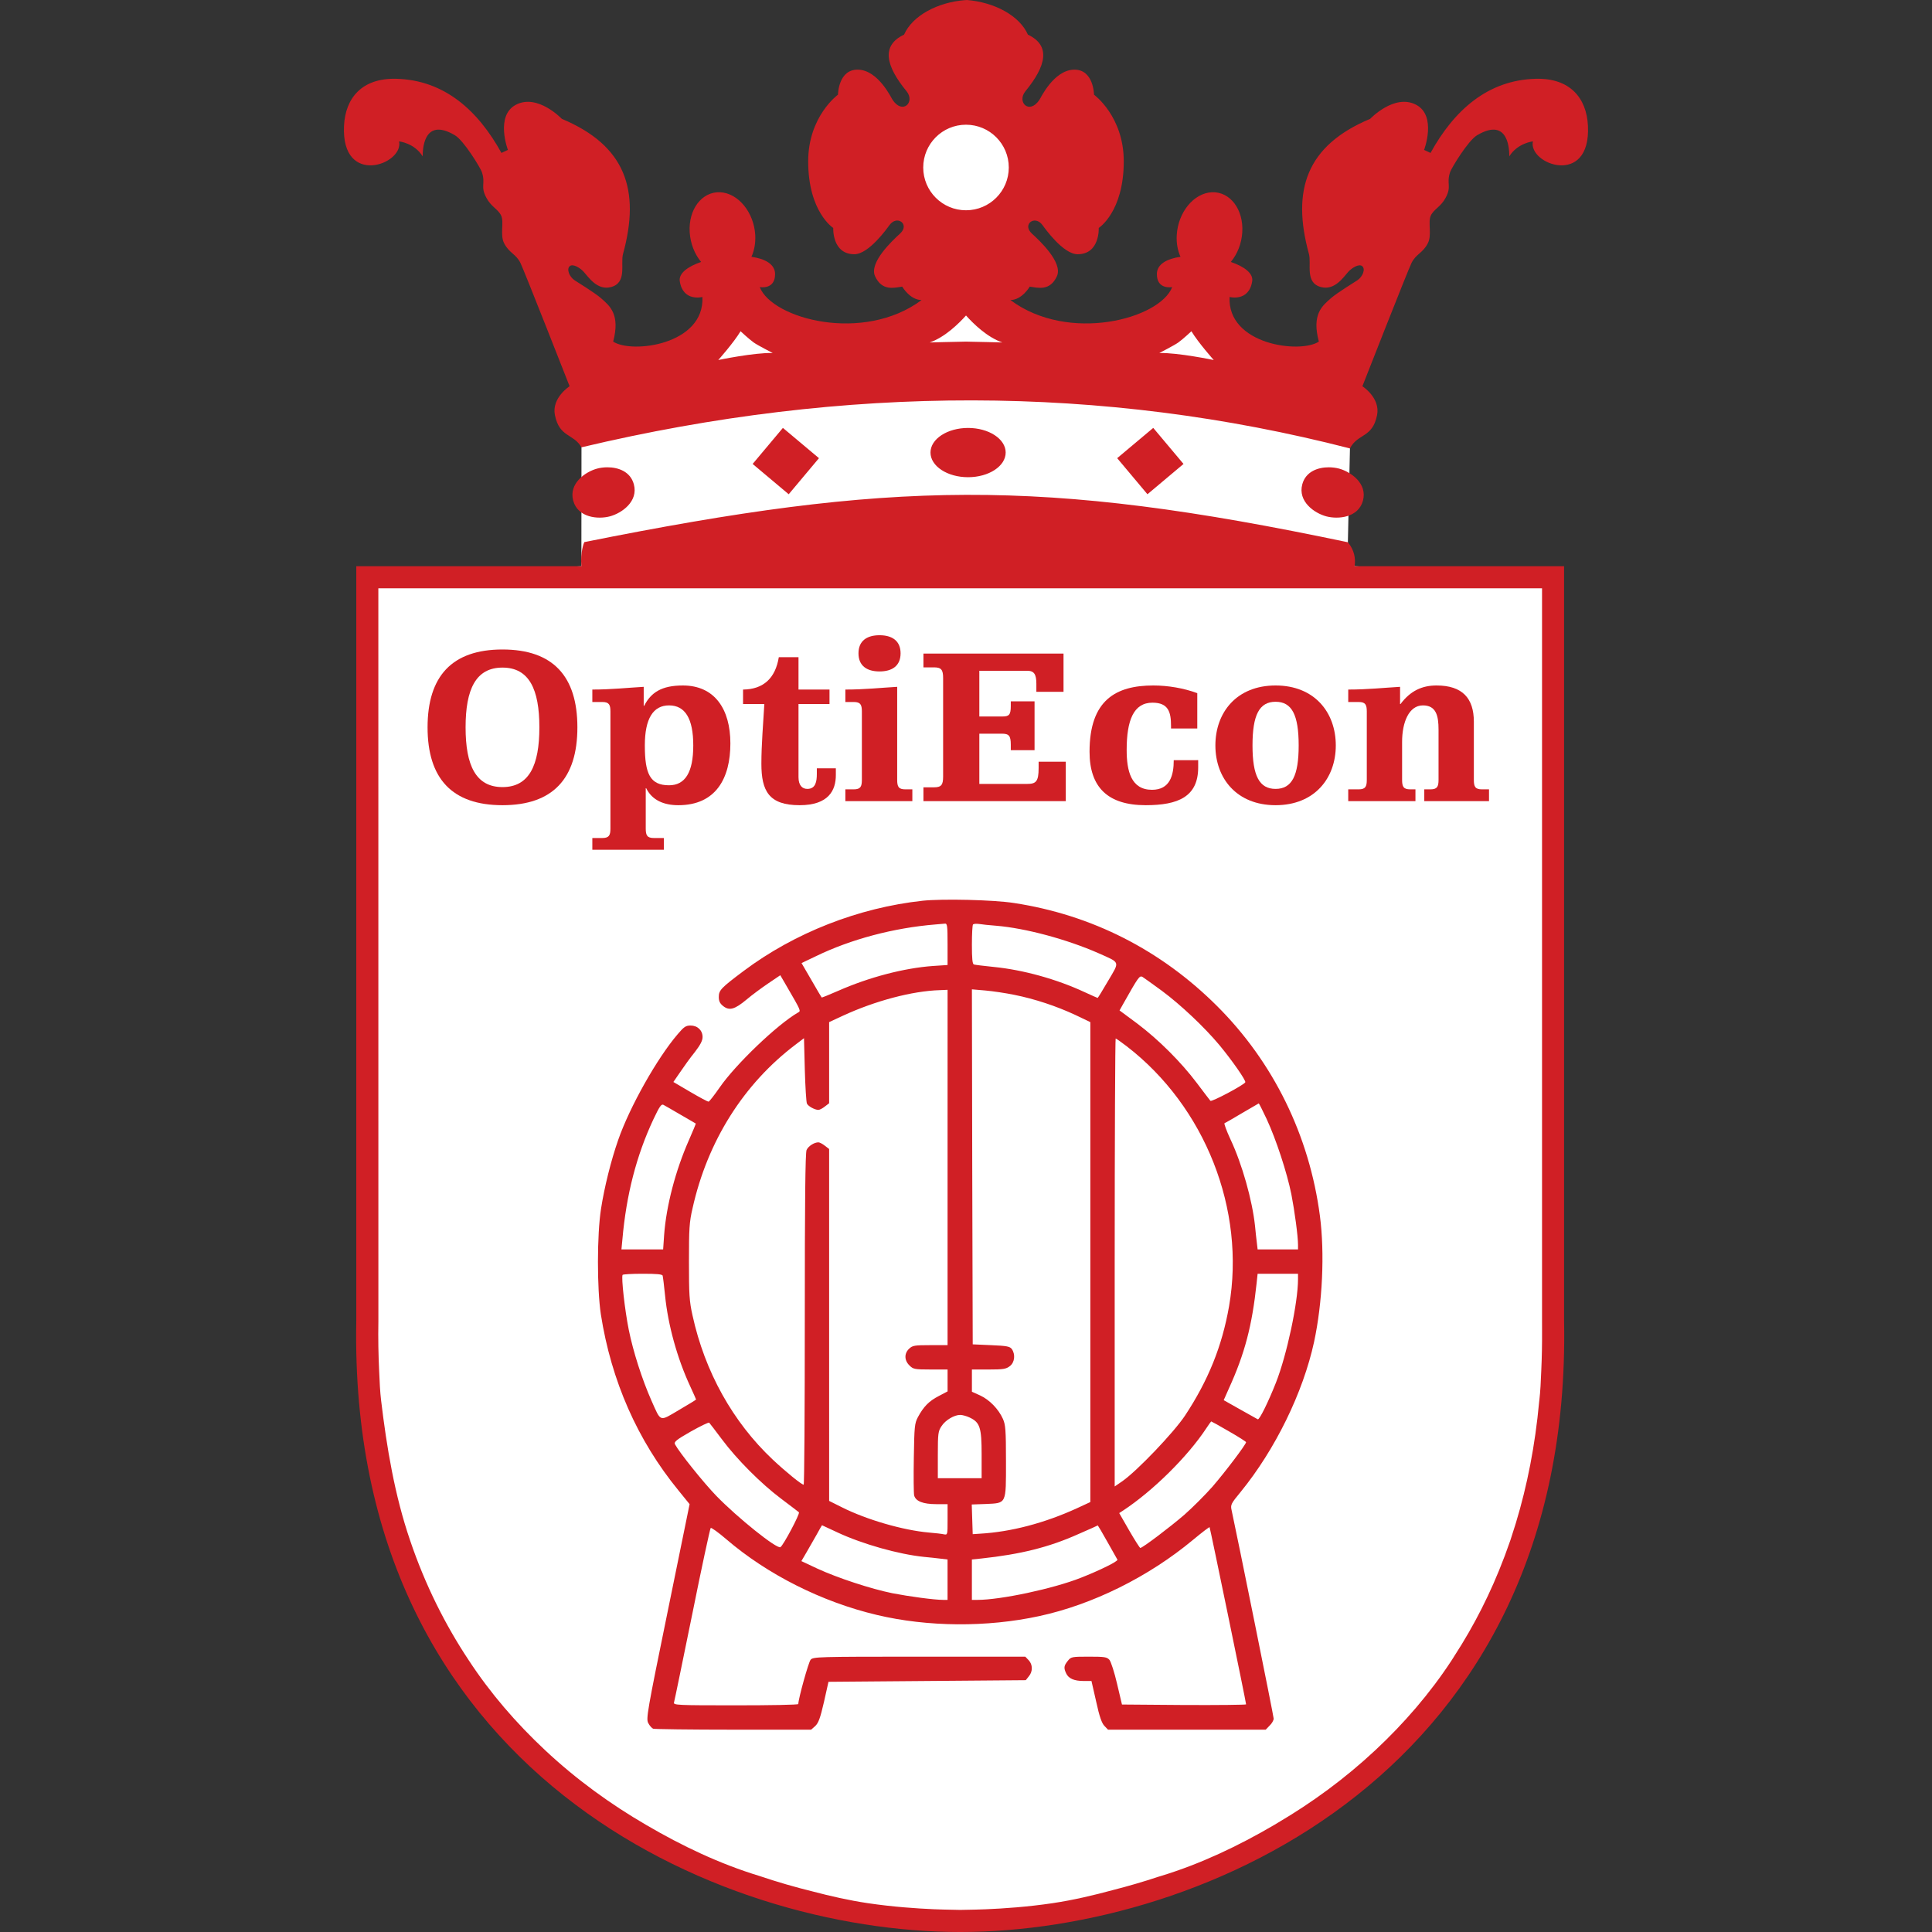 <?xml version="1.0" encoding="UTF-8" standalone="no"?>
<!-- Created with Inkscape (http://www.inkscape.org/) -->

<svg
   width="200mm"
   height="200mm"
   viewBox="0 0 200 200"
   version="1.1"
   id="svg5"
   xml:space="preserve"
   inkscape:version="1.2.1 (9c6d41e410, 2022-07-14)"
   sodipodi:docname="icon_logo_rug.svg"
   inkscape:export-filename="icon_logo_rug.png"
   inkscape:export-xdpi="254"
   inkscape:export-ydpi="254"
   xmlns:inkscape="http://www.inkscape.org/namespaces/inkscape"
   xmlns:sodipodi="http://sodipodi.sourceforge.net/DTD/sodipodi-0.dtd"
   xmlns="http://www.w3.org/2000/svg"
   xmlns:svg="http://www.w3.org/2000/svg"><rect x="0" y="0" width="200" height="200" fill="#333333" stroke="none"/><sodipodi:namedview
     id="namedview7"
     pagecolor="#ffffff"
     bordercolor="#000000"
     borderopacity="0.25"
     inkscape:showpageshadow="2"
     inkscape:pageopacity="0.0"
     inkscape:pagecheckerboard="true"
     inkscape:deskcolor="#d1d1d1"
     inkscape:document-units="mm"
     showgrid="false"
     showguides="true"
     inkscape:zoom="0.90509668"
     inkscape:cx="138.65922"
     inkscape:cy="405.48154"
     inkscape:window-width="2560"
     inkscape:window-height="1377"
     inkscape:window-x="-8"
     inkscape:window-y="-8"
     inkscape:window-maximized="1"
     inkscape:current-layer="layer1"><sodipodi:guide
       position="0,200"
       orientation="0,-1"
       id="guide475"
       inkscape:locked="false" /></sodipodi:namedview><defs
     id="defs2"><rect
       x="139.212"
       y="290.577"
       width="542.483"
       height="315.988"
       id="rect304" /><rect
       x="139.212"
       y="290.577"
       width="542.483"
       height="315.988"
       id="rect304-3" /><rect
       x="139.212"
       y="290.577"
       width="542.483"
       height="315.988"
       id="rect304-1" /><rect
       x="139.212"
       y="290.577"
       width="542.483"
       height="315.988"
       id="rect304-4" /><rect
       x="139.212"
       y="290.577"
       width="542.483"
       height="315.988"
       id="rect304-4-1" /><rect
       x="139.212"
       y="290.577"
       width="542.483"
       height="315.988"
       id="rect304-4-2" /><rect
       x="139.212"
       y="290.577"
       width="542.483"
       height="315.988"
       id="rect304-4-3" /><rect
       x="139.212"
       y="290.577"
       width="542.483"
       height="315.988"
       id="rect304-4-1-7" /><rect
       x="139.212"
       y="290.577"
       width="542.483"
       height="315.988"
       id="rect304-4-3-0" /><rect
       x="139.212"
       y="290.577"
       width="542.483"
       height="315.988"
       id="rect304-4-1-7-6" /></defs><g
     inkscape:label="Layer 1"
     inkscape:groupmode="layer"
     id="layer1"><path
       style="fill:#d01f25;fill-opacity:1;stroke-width:7.382;stroke-linecap:round;stroke-linejoin:bevel"
       d=""
       id="path1750"
       transform="scale(0.265)" /><path
       id="rect452"
       style="fill:#ffffff;stroke-width:5.206;stroke-linecap:round;stroke-linejoin:bevel"
       d="m 38.003,59.868 22.181,-1.256 0.011,-12.303 1.145,-5.878 15.498,-7.636 10.614,4.735 10.794,-6.73 -4.504,-11.785 2.222,-7.104 9.21,0.061 1.853,7.191 -4.808,11.632 8.187,7.13 14.148,-5.671 15.193,14.168 -0.216,9.712 0.696,2.477 20.5,1.267 0.023,80.071 -1.188,12.251 -5.119,14.834 -7.99,11.751 -9.881,8.523 -12.253,6.889 -13.928,3.769 -12.667,1.3 -16.285,-3.035 -12.727,-4.797 -8.993,-6.015 -7.448,-6.829 -5.955,-7.71 -5.632,-13.619 -2.568,-15.336 z"
       sodipodi:nodetypes="cccccccccccccccccccccccccccccccccc" /><path
       id="path18-5-2-0-2"
       style="fill:#d01f25;fill-opacity:1;fill-rule:nonzero;stroke:none;stroke-width:0.417"
       d="m 100.094,4e-4 -0.092,0.008 -0.095,0.003 c -2.847,0.22 -5.454,1.605 -6.318,3.573 -2.376,1.12 -1.918,3.21 0.256,5.859 0.919,1.124 -0.401,2.464 -1.448,0.888 -0.132,-0.196 -1.476,-3.052 -3.548,-3.121 -2.079,-0.065 -2.101,2.591 -2.101,2.591 0,0 -3.084,2.233 -3.084,6.897 0,5.247 2.593,6.898 2.593,6.898 0,0 -0.135,2.721 2.185,2.721 1.496,0 3.403,-2.694 3.626,-3.003 0.797,-1.111 2.151,-0.093 1.108,0.864 -0.805,0.733 -3.238,3.012 -2.59,4.416 0.717,1.553 1.943,1.206 2.811,1.076 0,0 0.797,1.382 2.006,1.39 -6.028,4.498 -15.485,1.951 -16.754,-1.344 0,0 1.603,0.317 1.587,-1.361 -0.01,-1.018 -1.049,-1.569 -2.447,-1.773 0.293,-0.644 0.438,-1.413 0.394,-2.252 -0.139,-2.363 -1.768,-4.343 -3.642,-4.43 -1.879,-0.076 -3.284,1.765 -3.145,4.128 0.072,1.19 0.516,2.282 1.183,3.088 -1.37,0.468 -2.335,1.173 -2.21,1.991 0.334,2.167 2.344,1.635 2.344,1.635 0.24,4.949 -7.312,5.899 -9.238,4.62 0.756,-2.857 -0.381,-3.715 -1.253,-4.49 -0.623,-0.546 -2.469,-1.683 -2.725,-1.849 -0.575,-0.375 -0.87,-1.179 -0.512,-1.475 0.341,-0.277 1.097,0.199 1.452,0.603 0.513,0.574 1.405,1.934 2.811,1.565 1.698,-0.448 0.963,-2.393 1.25,-3.439 1.812,-6.605 0.264,-11.209 -6.339,-13.974 0,0 -2.511,-2.647 -4.76,-1.455 -2.158,1.146 -0.82,4.669 -0.82,4.669 l -0.67,0.314 c -2.412,-4.376 -5.894,-7.553 -10.902,-7.676 -3.546,-0.09 -5.255,2 -5.394,4.864 -0.308,6.372 6.209,4.001 5.7,1.616 0,0 1.581,0.163 2.444,1.548 0.003,-0.399 -0.047,-4.183 3.328,-2.187 0.965,0.574 2.671,3.433 2.792,3.797 0.422,1.25 -0.184,1.454 0.472,2.68 0.508,0.957 1.225,1.177 1.533,1.85 0.313,0.668 -0.132,1.988 0.294,2.835 0.518,1.038 1.23,1.116 1.697,2.053 0.372,0.745 5.091,12.771 5.091,12.771 0,0 -1.879,1.203 -1.519,2.987 0.468,2.334 1.926,1.902 2.749,3.336 27.408,-6.513 53.929,-6.478 79.551,0.114 0.811,-1.573 2.334,-1.054 2.809,-3.45 0.359,-1.784 -1.519,-2.987 -1.519,-2.987 0,0 4.716,-12.027 5.089,-12.771 0.468,-0.937 1.18,-1.015 1.697,-2.053 0.427,-0.847 -0.02,-2.168 0.293,-2.835 0.308,-0.673 1.025,-0.893 1.539,-1.85 0.657,-1.227 0.047,-1.431 0.469,-2.68 0.124,-0.364 1.827,-3.224 2.789,-3.797 3.38,-1.996 3.33,1.788 3.33,2.187 0.867,-1.385 2.444,-1.548 2.444,-1.548 -0.51,2.384 6.007,4.756 5.698,-1.616 -0.138,-2.865 -1.849,-4.954 -5.393,-4.864 -5.003,0.122 -8.49,3.3 -10.902,7.676 l -0.667,-0.314 c 0,0 1.34,-3.523 -0.818,-4.669 -2.252,-1.193 -4.765,1.455 -4.765,1.455 -6.603,2.765 -8.15,7.37 -6.341,13.974 0.289,1.046 -0.446,2.99 1.253,3.439 1.405,0.37 2.301,-0.991 2.811,-1.565 0.359,-0.404 1.113,-0.88 1.452,-0.603 0.363,0.297 0.063,1.1 -0.514,1.475 -0.254,0.166 -2.102,1.303 -2.723,1.849 -0.872,0.774 -2.012,1.633 -1.248,4.49 -1.931,1.279 -9.483,0.329 -9.242,-4.62 0,0 2.008,0.533 2.342,-1.634 0.127,-0.818 -0.84,-1.524 -2.213,-1.992 0.668,-0.806 1.12,-1.898 1.186,-3.088 0.139,-2.363 -1.269,-4.204 -3.141,-4.128 -1.877,0.086 -3.504,2.067 -3.643,4.43 -0.051,0.839 0.097,1.608 0.388,2.252 -1.398,0.204 -2.433,0.755 -2.445,1.773 -0.016,1.678 1.586,1.361 1.586,1.361 -1.268,3.295 -10.726,5.842 -16.749,1.344 1.206,-0.008 2.003,-1.39 2.003,-1.39 0.87,0.131 2.097,0.478 2.811,-1.075 0.65,-1.405 -1.786,-3.683 -2.591,-4.416 -1.043,-0.957 0.318,-1.975 1.11,-0.864 0.227,0.31 2.131,3.003 3.626,3.003 2.321,0 2.185,-2.721 2.185,-2.721 0,0 2.591,-1.651 2.591,-6.898 0,-4.664 -3.08,-6.897 -3.08,-6.897 0,0 -0.025,-2.656 -2.098,-2.591 -2.079,0.069 -3.421,2.925 -3.551,3.121 -1.051,1.576 -2.37,0.236 -1.451,-0.888 2.172,-2.648 2.632,-4.739 0.255,-5.859 C 105.547,1.617 102.939,0.232 100.094,3e-5 Z m -0.096,12.91 c 2.45,0 4.431,1.985 4.431,4.429 0,2.444 -1.982,4.428 -4.431,4.428 -2.444,0 -4.426,-1.983 -4.426,-4.428 0,-2.445 1.982,-4.429 4.426,-4.429 z m 0.003,19.75 c 0.743,0.831 2.187,2.254 3.76,2.792 0,0 -2.588,-0.071 -3.704,-0.087 h -0.114 c -1.118,0.016 -3.7,0.087 -3.7,0.087 1.569,-0.538 3.012,-1.961 3.758,-2.792 z M 76.664,34.29 c 0,0 0.847,0.795 1.361,1.165 0.401,0.29 1.966,1.088 1.966,1.088 -1.907,-0.054 -5.636,0.725 -5.636,0.725 0,0 1.584,-1.773 2.309,-2.979 z m 46.67,5.1e-4 c 0.727,1.206 2.313,2.979 2.313,2.979 0,0 -3.73,-0.779 -5.637,-0.725 0,0 1.564,-0.799 1.965,-1.089 0.514,-0.37 1.359,-1.165 1.359,-1.165 z m -42.288,10.005 -3.132,3.732 3.733,3.137 3.132,-3.735 z m 38.338,0 -3.734,3.134 3.134,3.735 3.733,-3.137 z m -19.17,0.005 c -2.146,0 -3.89,1.14 -3.89,2.545 0,1.41 1.744,2.555 3.89,2.555 2.149,0 3.893,-1.146 3.893,-2.555 0,-1.405 -1.743,-2.545 -3.893,-2.545 z m -37.352,4.074 c -0.377,10e-4 -0.739,0.051 -1.046,0.134 -1.229,0.331 -2.955,1.54 -2.479,3.313 0.476,1.776 2.575,1.959 3.805,1.629 1.229,-0.331 2.953,-1.54 2.475,-3.313 -0.356,-1.332 -1.624,-1.768 -2.755,-1.763 z m 74.708,0 c -1.132,-0.004 -2.402,0.431 -2.759,1.763 -0.476,1.773 1.248,2.982 2.478,3.313 1.23,0.329 3.328,0.147 3.805,-1.629 0.474,-1.773 -1.253,-2.982 -2.478,-3.313 -0.308,-0.082 -0.669,-0.132 -1.046,-0.134 z m -37.551,2.852 c -11.805,0.036 -23.614,1.705 -39.531,4.892 -0.037,0.045 -0.43,1.051 -0.303,2.493 h -23.303 v 78.148 c -0.869,46.68 37.319,63.241 62.516,63.241 25.194,0 63.381,-16.562 62.515,-63.241 V 58.612 h -21.685 c 0.116,-0.766 -0.011,-1.649 -0.696,-2.477 -15.905,-3.346 -27.707,-4.944 -39.512,-4.908 z m -60.853,9.675 h 60.233 c 20.077,0 40.155,0 60.232,0 v 75.879 c 0,0 0.003,0.381 0.002,0.968 0.009,1.385 -0.018,2.742 -0.079,4.071 -0.042,1.146 -0.099,2.27 -0.201,3.125 -0.007,0.059 -0.015,0.119 -0.022,0.178 -0.415,4.507 -1.238,8.679 -2.407,12.533 -0.027,0.091 -0.058,0.18 -0.085,0.27 -0.137,0.445 -0.277,0.889 -0.423,1.325 -0.022,0.066 -0.041,0.132 -0.063,0.197 -0.06,0.174 -0.126,0.346 -0.187,0.52 -0.123,0.351 -0.247,0.7 -0.376,1.045 -0.022,0.058 -0.045,0.116 -0.067,0.174 -1.402,3.72 -3.14,7.117 -5.145,10.206 -0.105,0.163 -0.205,0.33 -0.311,0.492 -2.227,3.402 -4.924,6.521 -7.895,9.297 -0.01,0.01 -0.021,0.019 -0.032,0.028 -3.103,2.898 -6.481,5.37 -10.011,7.453 -0.148,0.088 -0.295,0.18 -0.443,0.267 -3.686,2.159 -7.597,4.02 -11.683,5.264 -0.097,0.029 -0.214,0.064 -0.313,0.095 -1.551,0.516 -3.103,0.966 -4.649,1.361 -1.994,0.541 -4.125,1.046 -6.27,1.366 -2.608,0.389 -5.096,0.555 -6.908,0.631 -0.362,0.017 -0.718,0.025 -1.076,0.035 -0.91,0.024 -1.586,0.032 -1.586,0.032 h -10e-4 c -0.001,1e-5 -0.737,-0.008 -1.727,-0.037 -0.326,-0.01 -0.649,-0.016 -0.979,-0.032 -1.808,-0.078 -4.281,-0.246 -6.865,-0.63 -1.945,-0.29 -3.884,-0.732 -5.715,-1.215 -1.833,-0.451 -3.677,-0.983 -5.517,-1.606 -1.6e-4,-5e-5 -3.6e-4,5e-5 -5.2e-4,0 -4.086,-1.244 -7.997,-3.105 -11.682,-5.264 -3.699,-2.146 -7.245,-4.713 -10.486,-7.749 -9e-5,-9e-5 -4.2e-4,8e-5 -5.2e-4,0 v -5.2e-4 c -2.97,-2.776 -5.668,-5.895 -7.894,-9.296 h -5.1e-4 c -2.453,-3.691 -4.522,-7.822 -6.086,-12.437 h 5.1e-4 v -5.1e-4 c -1.597,-4.671 -2.414,-9.601 -3,-14.503 -0.098,-0.819 -0.155,-1.887 -0.197,-2.983 -0.081,-1.685 -0.113,-3.407 -0.082,-5.182 z"
       sodipodi:nodetypes="ccccccccscsccccccccccccccccccccccccccccccccccccccccccccccccccccccccccccccccccccccccccccscsccccccsssssccccccccccccccccccccccccccssssssccccssccccssccccsccccsccccccsccccscccccsccssccscccsccscsccscccccccsccc" /><g
       aria-label="OptiEcon"
       transform="matrix(0.436,0,0,0.436,-80.084,-64.259)"
       id="text302-1-3-0"
       style="font-size:53.735px;font-family:'Egyptienne F';-inkscape-font-specification:'Egyptienne F, Normal';text-align:center;white-space:pre;shape-inside:url(#rect304-4-3-0);display:inline;fill:#d01f25;stroke-width:18.898;stroke-linecap:round;stroke-linejoin:bevel;fill-opacity:1"><path
         d="m 294.224,320.077 c 0,-9.027 2.418,-14.186 8.759,-14.186 6.341,0 8.759,5.159 8.759,14.186 0,9.027 -2.418,14.186 -8.759,14.186 -6.341,0 -8.759,-5.159 -8.759,-14.186 z m -9.027,0 c 0,12.144 5.803,18.485 17.786,18.485 11.983,0 17.786,-6.341 17.786,-18.485 0,-12.144 -5.803,-18.485 -17.786,-18.485 -11.983,0 -17.786,6.341 -17.786,18.485 z"
         id="path807"
         style="fill:#d01f25;fill-opacity:1" /><path
         d="m 348.282,324.376 c 0,6.394 -1.934,9.457 -5.75,9.457 -4.514,0 -5.75,-2.74 -5.75,-9.457 0,-6.394 1.988,-9.511 5.75,-9.511 3.815,0 5.75,3.117 5.75,9.511 z m -23.966,-10.317 h 2.364 c 1.612,0 1.934,0.645 1.934,2.257 v 27.781 c 0,1.612 -0.322,2.257 -1.934,2.257 h -2.364 v 2.794 h 16.98 v -2.794 h -2.364 c -1.612,0 -1.934,-0.645 -1.934,-2.257 v -9.565 h 0.107 c 1.397,2.848 4.191,4.03 7.63,4.03 8.92,0 12.359,-6.394 12.359,-14.67 0,-8.114 -3.708,-13.756 -11.284,-13.756 -5.051,0 -7.577,1.666 -9.189,4.836 h -0.107 v -4.514 c -3.815,0.215 -7.684,0.645 -12.198,0.645 z"
         id="path809"
         style="fill:#d01f25;fill-opacity:1" /><path
         d="m 360.103,314.542 h 5.051 c -0.269,4.836 -0.699,9.511 -0.699,14.186 0,6.448 1.773,9.834 9.081,9.834 6.932,0 8.598,-3.6 8.598,-7.147 v -1.612 h -4.514 v 1.29 c 0,1.827 -0.269,3.6 -2.257,3.6 -1.182,0 -2.096,-0.806 -2.096,-2.794 v -17.356 h 7.362 v -3.439 h -7.362 v -7.684 h -4.675 c -0.806,4.944 -3.6,7.63 -8.49,7.684 z"
         id="path811"
         style="fill:#d01f25;fill-opacity:1" /><path
         d="m 384.392,314.058 h 1.988 c 1.612,0 1.934,0.645 1.934,2.257 v 16.228 c 0,1.612 -0.322,2.257 -1.934,2.257 h -1.988 v 2.794 h 15.906 v -2.794 h -1.666 c -1.612,0 -1.934,-0.645 -1.934,-2.257 v -22.085 c -3.815,0.215 -7.684,0.645 -12.305,0.645 z m 3.117,-11.553 c 0,2.955 1.988,4.299 4.997,4.299 3.009,0 4.997,-1.343 4.997,-4.299 0,-2.955 -1.988,-4.299 -4.997,-4.299 -3.009,0 -4.997,1.343 -4.997,4.299 z"
         id="path813"
         style="fill:#d01f25;fill-opacity:1" /><path
         d="m 429.744,311.64 h 6.448 v -9.081 h -33.262 v 3.278 h 2.526 c 1.72,0 2.149,0.591 2.149,2.526 v 23.428 c 0,1.934 -0.43,2.526 -2.149,2.526 h -2.526 v 3.278 h 33.799 v -9.35 h -6.448 v 1.505 c 0,3.224 -0.645,3.761 -2.74,3.761 h -11.338 v -11.929 h 5.32 c 1.72,0 2.149,0.484 2.149,2.633 v 1.29 h 5.642 v -11.607 h -5.642 v 1.128 c 0,2.096 -0.43,2.472 -1.988,2.472 h -5.481 v -10.854 h 11.338 c 1.666,0 2.203,0.806 2.203,3.117 z"
         id="path815"
         style="fill:#d01f25;fill-opacity:1" /><path
         d="m 462.361,327.868 c 0,3.547 -0.86,7.039 -5.159,7.039 -4.997,0 -6.018,-4.514 -6.018,-9.457 0,-7.093 1.666,-11.231 6.126,-11.231 3.815,0 4.406,2.257 4.406,5.535 v 0.591 h 6.233 v -8.383 c -3.17,-1.182 -6.932,-1.827 -10.425,-1.827 -8.813,0 -15.153,3.385 -15.153,15.744 0,8.436 4.353,12.681 13.326,12.681 7.684,0 12.467,-1.988 12.467,-8.974 v -1.72 z"
         id="path817"
         style="fill:#d01f25;fill-opacity:1" /><path
         d="m 472.249,324.376 c 0,7.792 5.051,14.186 14.294,14.186 9.242,0 14.294,-6.394 14.294,-14.186 0,-7.845 -5.051,-14.24 -14.294,-14.24 -9.242,0 -14.294,6.394 -14.294,14.24 z m 8.813,0 c 0,-7.254 1.612,-10.371 5.481,-10.371 3.869,0 5.481,3.117 5.481,10.371 0,7.2 -1.612,10.317 -5.481,10.317 -3.869,0 -5.481,-3.117 -5.481,-10.317 z"
         id="path819"
         style="fill:#d01f25;fill-opacity:1" /><path
         d="m 503.791,314.058 h 2.472 c 1.612,0 1.934,0.645 1.934,2.257 v 16.228 c 0,1.612 -0.322,2.257 -1.934,2.257 H 503.791 v 2.794 h 15.959 v -2.794 h -1.236 c -1.612,0 -1.934,-0.645 -1.934,-2.257 v -9.027 c 0,-4.621 1.612,-8.651 4.944,-8.651 3.117,0 3.708,2.418 3.708,5.75 v 11.929 c 0,1.612 -0.322,2.257 -1.934,2.257 h -1.451 v 2.794 h 15.368 v -2.794 h -1.666 c -1.612,0 -1.934,-0.645 -1.934,-2.257 v -13.81 c 0,-5.535 -2.687,-8.598 -8.866,-8.598 -3.385,0 -6.18,1.236 -8.544,4.406 h -0.107 v -4.084 c -3.815,0.215 -7.684,0.645 -12.305,0.645 z"
         id="path821"
         style="fill:#d01f25;fill-opacity:1" /></g><path
       d="m 95.488,93.247 c -6.618,0.722 -13.218,3.309 -18.492,7.256 -2.351,1.764 -2.587,1.999 -2.587,2.704 0,0.437 0.117,0.672 0.453,0.941 0.638,0.504 1.192,0.353 2.419,-0.672 0.554,-0.47 1.579,-1.226 2.251,-1.68 l 1.243,-0.84 0.655,1.125 c 1.512,2.603 1.495,2.57 1.176,2.738 -2.15,1.243 -6.45,5.358 -8.112,7.76 -0.554,0.806 -1.075,1.461 -1.142,1.461 -0.084,0.017 -0.924,-0.437 -1.898,-1.008 l -1.747,-1.025 0.705,-1.025 c 0.386,-0.571 1.058,-1.512 1.512,-2.066 0.571,-0.739 0.806,-1.192 0.806,-1.562 0,-0.689 -0.521,-1.192 -1.243,-1.192 -0.487,0 -0.689,0.134 -1.327,0.89 -2.133,2.486 -4.972,7.524 -6.164,10.951 -0.739,2.116 -1.428,4.871 -1.78,7.138 -0.42,2.687 -0.42,8.23 -0.017,10.917 1.075,6.886 3.796,13.05 8.028,18.223 l 1.159,1.428 -2.267,11.102 c -2.116,10.329 -2.251,11.119 -2.016,11.555 0.134,0.269 0.37,0.521 0.504,0.588 0.151,0.05 3.897,0.101 8.314,0.101 h 8.045 l 0.42,-0.37 c 0.336,-0.319 0.521,-0.806 0.907,-2.486 l 0.47,-2.099 10.212,-0.084 10.212,-0.084 0.319,-0.403 c 0.42,-0.504 0.403,-1.209 -0.017,-1.663 l -0.353,-0.369 H 95.168 c -10.548,0 -10.984,0.017 -11.253,0.319 -0.218,0.252 -1.26,3.997 -1.276,4.585 0,0.084 -2.922,0.134 -6.483,0.134 -6.08,0 -6.466,-0.017 -6.382,-0.302 0.05,-0.151 0.89,-4.249 1.881,-9.103 0.974,-4.854 1.848,-8.885 1.915,-8.952 0.067,-0.067 0.789,0.453 1.612,1.159 4.266,3.661 9.909,6.5 15.603,7.844 5.24,1.243 11.371,1.293 16.796,0.117 5.526,-1.193 11.32,-4.065 15.922,-7.894 0.907,-0.756 1.68,-1.344 1.713,-1.31 0.05,0.05 3.779,18.123 3.779,18.341 0,0.05 -2.889,0.084 -6.416,0.067 l -6.433,-0.05 -0.504,-2.133 c -0.269,-1.176 -0.638,-2.301 -0.789,-2.486 -0.269,-0.302 -0.504,-0.336 -2.133,-0.336 -1.78,0 -1.848,0.017 -2.183,0.437 -0.403,0.504 -0.437,0.722 -0.168,1.293 0.252,0.537 0.823,0.789 1.814,0.789 h 0.806 l 0.487,2.133 c 0.336,1.562 0.588,2.251 0.857,2.519 l 0.369,0.386 h 8.163 8.163 l 0.403,-0.42 c 0.235,-0.218 0.42,-0.554 0.42,-0.722 0,-0.252 -3.813,-19.097 -4.35,-21.549 -0.134,-0.588 -0.084,-0.689 0.941,-1.932 3.561,-4.367 6.45,-10.262 7.592,-15.519 0.873,-4.081 1.109,-9.17 0.605,-13.033 -1.092,-8.331 -4.82,-15.922 -10.648,-21.734 -5.828,-5.811 -12.983,-9.439 -21.011,-10.665 -2.15,-0.336 -7.424,-0.453 -9.49,-0.235 z m 2.603,4.501 v 2.15 l -1.528,0.101 c -2.99,0.218 -6.584,1.159 -9.792,2.57 -0.924,0.403 -1.696,0.722 -1.713,0.689 -0.017,-0.017 -0.504,-0.823 -1.058,-1.797 l -1.025,-1.764 1.478,-0.705 c 3.628,-1.764 8.062,-2.939 12.378,-3.292 0.369,-0.034 0.806,-0.067 0.974,-0.084 0.252,-0.034 0.286,0.168 0.286,2.133 z m 5.039,-1.915 c 3.04,0.252 7.34,1.411 10.615,2.855 2.251,1.008 2.183,0.789 0.974,2.838 -0.571,0.974 -1.058,1.78 -1.092,1.78 -0.017,0 -0.638,-0.269 -1.36,-0.605 -2.889,-1.344 -6.349,-2.301 -9.389,-2.603 -1.008,-0.101 -1.948,-0.218 -2.049,-0.252 -0.168,-0.034 -0.218,-0.605 -0.218,-2.049 0,-1.092 0.05,-2.049 0.117,-2.099 0.067,-0.067 0.336,-0.084 0.621,-0.05 0.286,0.05 1.092,0.134 1.78,0.185 z m 17.148,6.735 c 1.965,1.461 4.401,3.762 5.946,5.61 1.31,1.579 2.788,3.695 2.687,3.863 -0.185,0.302 -3.477,2.049 -3.611,1.915 -0.067,-0.084 -0.705,-0.907 -1.394,-1.831 -1.646,-2.183 -3.964,-4.501 -6.198,-6.181 l -1.814,-1.344 0.386,-0.689 c 1.562,-2.771 1.68,-2.939 1.982,-2.788 0.151,0.101 1.058,0.739 2.015,1.444 z m -22.187,18.291 v 18.391 h -1.797 c -1.612,0 -1.831,0.034 -2.183,0.37 -0.521,0.487 -0.504,1.209 0.034,1.73 0.386,0.386 0.521,0.42 2.183,0.42 h 1.764 v 1.125 1.142 l -0.924,0.487 c -1.008,0.521 -1.562,1.092 -2.15,2.183 -0.336,0.638 -0.369,0.957 -0.42,4.199 -0.034,1.932 -0.017,3.678 0.034,3.897 0.151,0.605 0.924,0.907 2.284,0.907 h 1.176 v 1.596 c 0,1.579 0,1.596 -0.369,1.528 -0.218,-0.05 -0.907,-0.134 -1.562,-0.185 -2.671,-0.235 -6.45,-1.327 -9.019,-2.62 l -1.31,-0.655 V 137.168 118.944 l -0.437,-0.336 c -0.252,-0.202 -0.554,-0.353 -0.672,-0.353 -0.437,0 -1.041,0.386 -1.226,0.789 -0.134,0.286 -0.185,5.341 -0.185,17.518 0,9.422 -0.05,17.132 -0.117,17.132 -0.218,0 -1.848,-1.327 -3.208,-2.603 -4.132,-3.897 -7.021,-9.086 -8.297,-14.915 -0.336,-1.495 -0.37,-2.2 -0.37,-5.576 0,-3.359 0.034,-4.081 0.37,-5.509 1.545,-6.953 5.291,-12.899 10.699,-16.98 l 0.84,-0.638 0.084,3.258 c 0.05,1.78 0.151,3.359 0.218,3.51 0.134,0.286 0.823,0.655 1.192,0.655 0.117,0 0.42,-0.151 0.672,-0.353 l 0.437,-0.336 v -4.199 -4.199 l 1.411,-0.655 c 3.342,-1.545 7.189,-2.57 10.061,-2.654 l 0.789,-0.034 z m 6.92,-17.871 c 2.099,0.42 4.333,1.159 6.315,2.083 l 1.545,0.739 v 24.841 24.841 l -1.377,0.638 c -3.376,1.545 -6.836,2.452 -10.044,2.637 l -0.756,0.05 -0.05,-1.545 -0.05,-1.528 1.428,-0.05 c 2.2,-0.101 2.116,0.067 2.116,-4.417 0,-3.275 -0.05,-3.796 -0.319,-4.4 -0.453,-1.008 -1.377,-1.965 -2.351,-2.419 l -0.857,-0.386 v -1.159 -1.142 h 1.747 c 1.495,0 1.797,-0.05 2.183,-0.353 0.504,-0.386 0.588,-1.209 0.202,-1.764 -0.202,-0.269 -0.504,-0.336 -2.15,-0.403 l -1.898,-0.084 -0.05,-18.375 -0.034,-18.375 1.377,0.118 c 0.773,0.067 2.133,0.269 3.023,0.453 z m 11.606,5.307 c 8.146,6.265 12.345,16.947 10.615,26.924 -0.722,4.132 -2.15,7.676 -4.568,11.337 -1.192,1.78 -4.938,5.694 -6.466,6.769 l -0.806,0.554 v -23.178 c 0,-12.765 0.05,-23.195 0.101,-23.195 0.05,0 0.554,0.353 1.125,0.789 z m -46.155,7.105 c 0.84,0.487 1.528,0.89 1.562,0.907 0.017,0.034 -0.302,0.789 -0.705,1.713 -1.394,3.158 -2.351,6.819 -2.57,9.842 l -0.101,1.478 h -2.15 -2.167 l 0.101,-1.058 c 0.403,-4.585 1.444,-8.65 3.208,-12.412 0.638,-1.344 0.823,-1.612 1.041,-1.495 0.151,0.084 0.957,0.537 1.78,1.025 z m 60.666,0.453 c 0.974,2.099 2.099,5.526 2.553,7.776 0.336,1.73 0.689,4.333 0.689,5.24 v 0.47 h -2.083 -2.099 l -0.084,-0.722 c -0.05,-0.386 -0.134,-1.159 -0.185,-1.713 -0.286,-2.654 -1.327,-6.382 -2.553,-8.986 -0.403,-0.873 -0.672,-1.612 -0.605,-1.646 0.067,-0.017 0.89,-0.487 1.814,-1.041 0.924,-0.537 1.696,-0.991 1.73,-1.008 0.034,0 0.403,0.739 0.823,1.629 z m -62.531,16.208 c 0.034,0.118 0.151,1.041 0.252,2.066 0.302,3.04 1.26,6.5 2.603,9.389 0.336,0.722 0.605,1.344 0.605,1.36 0,0.034 -0.806,0.521 -1.78,1.092 -2.049,1.209 -1.831,1.276 -2.838,-0.974 -0.974,-2.2 -1.898,-5.089 -2.351,-7.34 -0.403,-1.999 -0.789,-5.425 -0.638,-5.677 0.034,-0.067 0.974,-0.118 2.083,-0.118 1.461,0 2.032,0.05 2.066,0.202 z m 65.772,0.37 c 0,2.419 -1.159,7.844 -2.284,10.699 -0.773,1.965 -1.713,3.88 -1.881,3.796 -0.067,-0.034 -0.89,-0.504 -1.831,-1.025 l -1.696,-0.957 0.537,-1.209 c 1.646,-3.611 2.402,-6.5 2.872,-10.917 l 0.101,-0.957 h 2.099 2.083 z m -33.995,14.31 c 1.075,0.504 1.243,1.041 1.243,3.829 v 2.452 h -2.267 -2.267 v -2.419 c 0,-2.217 0.034,-2.452 0.386,-2.973 0.403,-0.621 1.31,-1.159 1.932,-1.159 0.218,0 0.655,0.118 0.974,0.269 z m -25.647,2.251 c 1.562,2.099 4.065,4.602 6.147,6.164 0.924,0.689 1.747,1.327 1.831,1.394 0.134,0.134 -1.612,3.426 -1.915,3.611 -0.37,0.218 -4.434,-3.04 -6.651,-5.324 -1.327,-1.377 -3.796,-4.451 -4.266,-5.324 -0.117,-0.252 0.117,-0.453 1.646,-1.327 0.991,-0.554 1.848,-0.974 1.898,-0.907 0.067,0.067 0.655,0.84 1.31,1.713 z m 52.487,-0.823 c 0.974,0.554 1.78,1.075 1.78,1.125 -0.017,0.252 -2.183,3.107 -3.477,4.602 -0.756,0.857 -2.066,2.167 -2.906,2.906 -1.478,1.276 -4.316,3.426 -4.568,3.443 -0.05,0 -0.571,-0.806 -1.142,-1.797 l -1.041,-1.814 0.386,-0.252 c 3.074,-2.015 6.702,-5.593 8.633,-8.532 0.252,-0.386 0.487,-0.705 0.504,-0.705 0.033,0 0.857,0.453 1.831,1.025 z m -40.528,10.464 c 2.587,1.209 6.332,2.267 8.969,2.536 0.554,0.05 1.327,0.134 1.73,0.185 l 0.705,0.084 v 2.099 2.083 h -0.453 c -0.924,0 -3.527,-0.353 -5.257,-0.689 -2.234,-0.453 -5.66,-1.579 -7.776,-2.553 l -1.646,-0.773 0.521,-0.89 c 0.286,-0.487 0.756,-1.327 1.058,-1.848 0.302,-0.537 0.537,-0.974 0.554,-0.974 0.017,0 0.722,0.336 1.596,0.739 z m 27.948,0.974 c 0.537,0.957 1.008,1.78 1.041,1.848 0.084,0.168 -1.831,1.109 -3.796,1.881 -2.855,1.125 -8.28,2.284 -10.699,2.284 h -0.571 v -2.083 -2.099 l 0.974,-0.101 c 4.065,-0.437 6.987,-1.159 10.027,-2.519 1.109,-0.487 2.032,-0.89 2.032,-0.907 0.017,0 0.47,0.756 0.991,1.696 z"
       id="path2494-1"
       style="fill:#d01f25;fill-opacity:1;stroke:none;stroke-width:0.017" /></g></svg>

